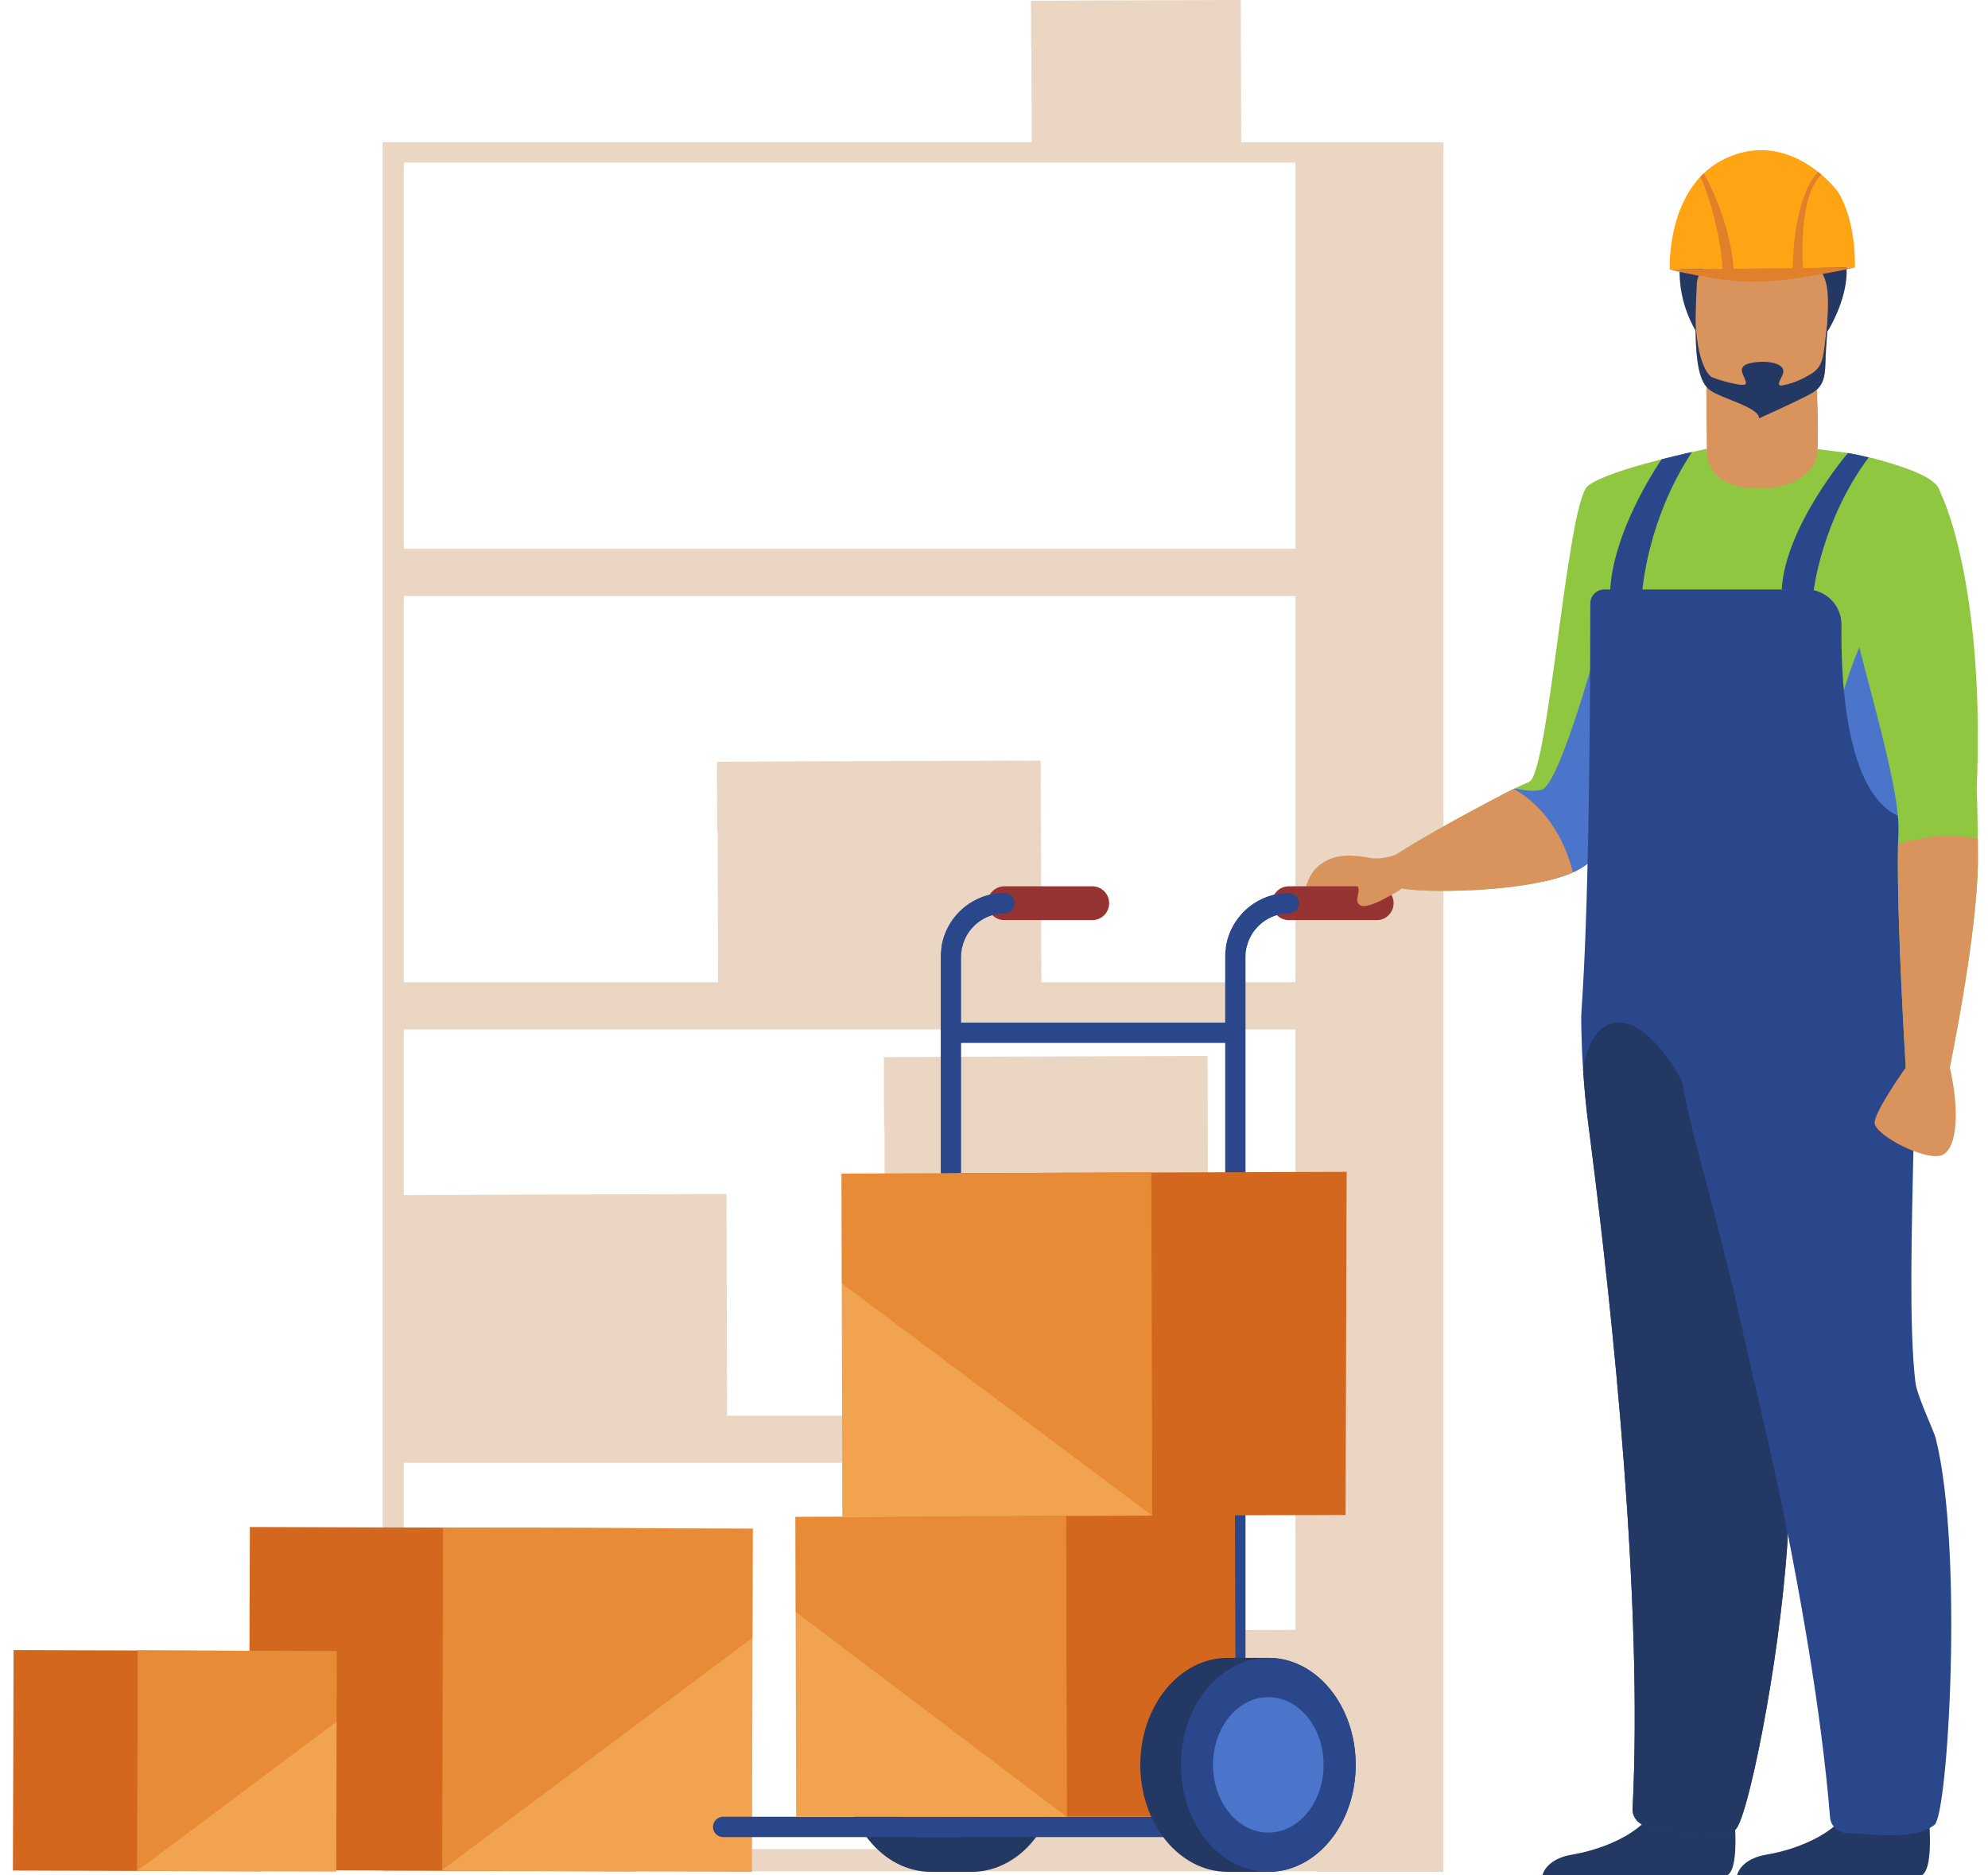 <svg width="141" height="133" viewBox="0 0 141 133" fill="none" xmlns="http://www.w3.org/2000/svg">
<path d="M93.378 10.091H88.032L88.001 0L76.575 0.036V0.04L73.147 0.054H73.123L73.13 3.276L73.154 3.294L73.171 10.093H27.14V132.726H93.378V132.769H102.381V10.091H93.378ZM91.878 115.605L74.399 115.659V115.666L69.109 115.686H69.072L69.085 120.658L69.121 120.685L69.147 131.152H28.641V103.757H91.878V115.604V115.605ZM42.759 100.397L42.821 100.41H42.76V100.397H42.759ZM91.878 100.411H85.701L85.653 74.898L68.019 74.953V74.959L62.727 74.979H62.691L62.703 79.952L62.735 79.976L62.766 100.399H68.066V100.41H51.765H51.57L51.527 84.689L33.893 84.744V84.75L28.64 84.77V73.016H91.877V100.41L91.878 100.411ZM91.878 69.669H73.861L73.813 53.947L56.179 54.002V54.009L50.889 54.029H50.852L50.865 59.002L50.901 59.029L50.927 69.669H28.642V42.274H91.879V69.669H91.878ZM91.878 38.927H28.641V11.533H91.878V38.927Z" fill="#EAD6C3"/>
<path d="M17.721 108.308L17.645 132.647L45.088 132.733L45.164 108.394L17.721 108.308Z" fill="#D3671E"/>
<path d="M53.393 108.428L31.423 108.344L31.362 132.683L53.333 132.768L53.393 108.428Z" fill="#F1A34F"/>
<path opacity="0.4" d="M31.363 108.339L53.39 108.424L53.372 116.163L31.303 132.679L31.363 108.339Z" fill="#D86713"/>
<path d="M0.964 117.036L0.915 132.676L18.549 132.731L18.598 117.092L0.964 117.036Z" fill="#D3671E"/>
<path d="M23.886 117.112L9.769 117.058L9.73 132.696L23.848 132.751L23.886 117.112Z" fill="#F1A34F"/>
<path opacity="0.4" d="M9.769 117.058L23.922 117.112L23.911 122.084L9.73 132.696L9.769 117.058Z" fill="#D86713"/>
<path d="M75.081 124.402C75.014 123.589 74.84 122.816 74.58 122.1C74.531 121.964 74.478 121.829 74.423 121.698C74.382 121.601 74.339 121.506 74.295 121.411C74.245 121.305 74.193 121.199 74.139 121.096C74.08 120.983 74.018 120.871 73.955 120.762C73.641 120.226 73.273 119.741 72.859 119.322C72.858 119.32 72.856 119.319 72.854 119.318C72.708 119.17 72.555 119.031 72.399 118.9C72.277 118.798 72.15 118.702 72.021 118.611C71.837 118.48 71.647 118.36 71.451 118.254C71.378 118.213 71.305 118.175 71.231 118.138C70.609 117.832 69.938 117.643 69.235 117.599C69.129 117.593 69.023 117.59 68.916 117.59H66.034C62.612 117.59 59.838 120.988 59.838 125.179C59.838 129.371 62.612 132.768 66.034 132.768H68.916C69.023 132.768 69.129 132.766 69.235 132.759C69.937 132.716 70.609 132.526 71.231 132.22C71.305 132.183 71.378 132.145 71.451 132.105C71.647 131.997 71.837 131.878 72.021 131.747C72.15 131.656 72.276 131.561 72.399 131.458C72.556 131.327 72.708 131.188 72.854 131.04C72.856 131.039 72.857 131.037 72.859 131.036C73.274 130.617 73.642 130.132 73.955 129.596C74.019 129.487 74.081 129.375 74.139 129.262C74.193 129.158 74.245 129.054 74.295 128.947C74.339 128.853 74.382 128.758 74.423 128.661C74.478 128.528 74.531 128.394 74.58 128.258C74.841 127.542 75.014 126.768 75.081 125.956C75.102 125.701 75.112 125.442 75.112 125.18C75.112 124.918 75.102 124.659 75.081 124.404V124.402Z" fill="#233862"/>
<path d="M87.121 118.261H67.94C67.562 118.261 67.255 117.939 67.255 117.541C67.255 117.143 67.562 116.82 67.94 116.82H87.121C87.5 116.82 87.806 117.143 87.806 117.541C87.806 117.939 87.5 118.261 87.121 118.261Z" fill="#2B478B"/>
<path d="M87.311 96.07H67.75C67.364 96.07 67.052 95.747 67.052 95.349C67.052 94.952 67.364 94.629 67.75 94.629H87.311C87.698 94.629 88.01 94.952 88.01 95.349C88.01 95.747 87.698 96.07 87.311 96.07Z" fill="#2B478B"/>
<path d="M99.427 63.008C100.587 63.276 105.832 63.34 109.514 62.513C110.281 62.341 110.983 62.13 111.563 61.874C112.257 61.568 112.78 61.199 113.046 60.754C113.462 60.06 114.224 57.686 115.119 54.575C117.585 46.001 121.055 31.834 121.055 31.834C121.055 31.834 114.088 33.255 112.613 34.47C111.137 35.684 109.836 54.942 108.449 55.462C108.245 55.539 107.892 55.701 107.441 55.922C107.419 55.933 107.396 55.945 107.374 55.955C107.105 56.088 106.802 56.242 106.474 56.411C103.597 57.889 98.836 60.552 98.343 61.145C97.693 61.926 97.735 62.619 99.427 63.009V63.008Z" fill="#8FC741"/>
<path d="M112.798 42.797C112.798 42.469 112.83 42.141 112.89 41.812C113.786 36.882 120.915 31.833 121.057 31.833V31.936C121.058 32.689 122.246 34.08 124.075 34.2C126.245 34.342 128.924 33.104 128.924 31.853C128.938 31.853 130.144 32.016 130.553 32.061C132.293 32.259 135.764 33.199 137.252 34.323C138.666 35.391 136.667 42.127 135.43 46.898C134.906 48.916 134.519 50.582 134.583 51.32C134.615 51.68 134.938 56.577 135.227 61.006C135.467 64.661 135.683 67.995 135.69 68.205C135.705 68.62 133.641 70.073 130.176 71.171C129.339 71.436 128.419 71.681 127.428 71.884C125.65 72.25 123.637 72.485 121.449 72.478C120.733 72.475 120.055 72.438 119.415 72.375C114.464 71.89 112.77 66.249 112.798 42.797Z" fill="#8FC741"/>
<path d="M128.922 31.794C128.965 29.88 128.933 27.593 128.674 25.662L121.031 26.91C121.031 26.91 121.023 29.244 121.056 31.832C121.051 31.832 120.848 34.233 123.805 34.584C126.762 34.936 129.002 33.648 128.922 31.794Z" fill="#D9935C"/>
<path d="M122.528 133C123.489 132.408 122.925 128.025 122.925 128.025C122.925 128.025 118.423 124.451 117.817 127.202C117.21 129.954 113.569 131.202 111.494 131.546C110.062 131.784 109.533 132.524 109.398 132.994L122.528 133Z" fill="#233862"/>
<path d="M129.53 57.631C129.53 64.96 133.082 62.985 135.227 61.005C134.937 56.576 134.735 40.887 134.735 40.887C134.735 40.887 129.53 47.133 129.53 57.63V57.631Z" fill="#4A75CB"/>
<path d="M106.475 56.41C106.617 57.438 108.24 60.43 109.514 62.513C110.282 62.341 110.983 62.13 111.563 61.874C112.257 61.568 112.78 61.199 113.047 60.754C113.463 60.06 114.224 57.686 115.12 54.575C114.457 50.744 113.828 46.961 113.828 46.961L113.633 44.424C113.633 44.619 110.662 55.767 109.316 56.027C108.505 56.185 107.93 55.994 107.441 55.923C107.419 55.934 107.397 55.946 107.375 55.956C107.106 56.089 106.802 56.242 106.475 56.412V56.41Z" fill="#4A75CB"/>
<path d="M136.322 133C137.283 132.408 136.719 128.025 136.719 128.025C136.719 128.025 132.217 124.451 131.611 127.202C131.004 129.954 127.363 131.202 125.288 131.546C123.855 131.784 123.336 132.524 123.2 132.994L136.323 133H136.322Z" fill="#233862"/>
<path d="M129.65 23.458C129.65 23.458 134.752 15.413 124.956 14.881C124.956 14.881 121.281 15.313 120.449 14.481C120.449 14.481 117.599 18.814 120.261 23.458C122.923 28.102 129.651 23.458 129.651 23.458H129.65Z" fill="#233862"/>
<path d="M121.257 27.656C122 28.24 124.178 28.82 124.807 28.888C124.807 28.888 128.036 28.168 128.623 27.814C129.532 27.263 129.473 26.148 129.52 24.597C129.576 22.761 129.761 21.32 129.556 20.262C129.313 18.995 128.509 18.276 126.262 18.08C122.137 17.721 120.42 18.754 120.348 20.138C120.329 20.509 120.312 20.863 120.3 21.198C120.134 25.511 120.475 27.04 121.256 27.655L121.257 27.656Z" fill="#D9935C"/>
<path d="M120.263 22.612C120.303 25.111 120.977 26.59 121.465 26.777C122.027 26.992 122.689 27.17 123.379 27.288C123.611 27.315 123.834 27.307 123.831 27.175C123.823 26.782 123.297 26.296 123.688 25.947C124.098 25.581 126.301 25.458 126.479 26.256C126.565 26.645 125.855 27.333 126.341 27.348C126.489 27.323 126.634 27.295 126.773 27.259C127.575 27.05 128.204 26.67 128.47 26.511C129.379 25.959 129.319 25.115 129.521 23.577C129.652 22.582 129.652 23.122 129.521 24.598C129.385 26.144 129.652 27.135 128.624 27.815C128.052 28.194 124.76 29.673 124.76 29.673C124.808 28.89 122.001 28.242 121.258 27.658C120.569 27.116 120.223 25.862 120.264 22.614L120.263 22.612Z" fill="#233862"/>
<path d="M135.688 68.204C135.703 68.619 133.64 70.072 130.174 71.17C129.896 71.26 129.606 71.345 129.309 71.428C129.305 71.429 129.302 71.433 129.302 71.436C128.979 75.229 128.104 80.587 127.315 85.757C127.11 87.098 126.912 88.426 126.73 89.71C126.249 93.109 125.889 96.207 125.85 98.435V98.458C125.832 99.481 126.695 102.033 126.76 102.622C126.801 102.982 126.833 103.363 126.856 103.763C126.95 105.36 126.912 107.246 126.783 109.261C126.217 118.052 123.895 129.3 123.066 129.779C121.418 130.732 118.42 129.778 116.896 129.555C116.265 129.461 115.761 128.924 115.792 128.288C116.537 113.698 114.398 93.38 112.801 80.889C112.759 80.564 112.717 80.245 112.677 79.932C112.486 78.459 112.359 77.083 112.28 75.843C112.207 74.756 112.172 73.768 112.156 72.911C112.152 72.644 112.149 72.389 112.148 72.148C112.145 71.366 112.766 66.247 112.795 42.795C112.795 42.253 113.239 41.81 113.781 41.81H128.122C129.509 41.81 130.623 42.945 130.606 44.33C130.584 46.119 130.648 48.617 131.036 51.001C131.566 54.258 132.699 57.299 135.038 58.031C135.041 58.031 135.043 58.033 135.044 58.036C135.055 58.06 135.119 58.202 135.221 58.44C135.221 58.441 135.221 58.443 135.221 58.444C135.243 59.032 135.268 59.632 135.295 60.243C135.3 60.365 135.305 60.489 135.312 60.613C135.315 60.686 135.319 60.757 135.323 60.83C135.328 60.954 135.334 61.079 135.341 61.203C135.35 61.409 135.36 61.616 135.373 61.825C135.381 61.989 135.391 62.153 135.4 62.318C135.417 62.636 135.436 62.957 135.457 63.28C135.462 63.384 135.469 63.487 135.476 63.593C135.503 64.011 135.532 64.437 135.565 64.866C135.573 64.997 135.584 65.129 135.595 65.261C135.598 65.325 135.603 65.389 135.609 65.453C135.621 65.621 135.635 65.788 135.649 65.958C135.664 66.136 135.679 66.315 135.694 66.497C135.752 67.155 135.667 67.742 135.684 68.204H135.688Z" fill="#2B478B"/>
<path d="M126.784 109.262C126.218 118.053 123.895 129.301 123.066 129.78C121.419 130.733 118.42 129.779 116.897 129.556C116.266 129.462 115.761 128.925 115.793 128.289C116.537 113.699 114.399 93.381 112.801 80.89C112.76 80.565 112.718 80.246 112.678 79.933C112.486 78.46 112.36 77.084 112.281 75.844C113.041 70.892 117.329 70.627 121.219 80.871C120.738 84.27 126.912 107.248 126.783 109.263L126.784 109.262Z" fill="#233862"/>
<path d="M135.849 98.022C135.967 99.038 137.156 101.455 137.298 102.03C139.265 109.937 138.178 128.688 137.203 129.437C135.695 130.597 132.597 130.046 131.058 130.025C130.42 130.016 129.849 129.548 129.798 128.914C128.588 113.975 123.579 93.457 120.357 81.386C118.734 75.306 118.505 70.836 118.505 70.836C118.505 70.836 133.562 61.611 135.191 66.65C136.632 71.11 134.939 90.219 135.848 98.022H135.849Z" fill="#2B478B"/>
<path d="M120.513 12.631C120.617 12.514 120.727 12.401 120.844 12.291C121.334 11.824 121.926 11.421 122.637 11.125C125.263 10.029 127.439 11.04 128.801 12.076C128.935 12.177 129.061 12.279 129.178 12.38C129.918 13.008 130.331 13.569 130.331 13.569C130.331 13.569 131.606 15.309 131.564 18.975L118.429 19.115C118.429 19.115 118.236 15.155 120.513 12.63V12.631Z" fill="#FFA412"/>
<path d="M127.877 19.014L127.156 19.021C127.14 18.812 127.176 14.045 128.954 12.195C129.089 12.296 129.061 12.278 129.178 12.379C127.49 14.008 127.874 18.964 127.878 19.013L127.877 19.014Z" fill="#E27F2B"/>
<path d="M122.17 19.076C122.02 16.157 120.902 13.091 120.6 12.545C120.704 12.425 120.726 12.403 120.842 12.29C121.052 12.65 122.765 15.826 122.945 19.067L131.563 18.975C131.563 18.975 127.196 19.954 124.561 19.987C121.926 20.019 118.428 19.115 118.428 19.115L122.169 19.075L122.17 19.076Z" fill="#E27F2B"/>
<path d="M131.068 32.132C131.068 32.132 126.63 37.301 126.371 41.812L128.631 41.932C128.631 41.932 129.201 36.908 132.54 32.441C132.54 32.441 132.017 32.314 131.844 32.279C131.611 32.233 131.067 32.132 131.067 32.132H131.068Z" fill="#2B478B"/>
<path d="M120.005 32.06C116.826 36.871 116.485 41.909 116.485 41.909L114.203 41.87C114.39 38.324 116.618 34.424 117.848 32.576C117.848 32.576 119.427 32.178 120.005 32.06Z" fill="#2B478B"/>
<path d="M134.62 59.883C134.508 65.177 135.168 75.718 135.168 75.718H138.291C139.766 68.301 140.285 63.529 140.285 60.928C140.285 60.415 140.283 59.937 140.279 59.496C140.26 57.274 140.199 55.983 140.199 55.983C140.784 42.516 138.095 35.316 137.251 34.324C136.405 33.332 132.541 32.441 132.541 32.441C132.541 32.441 131.264 36.162 130.744 39.154C130.223 42.147 134.838 54.722 134.647 59.02C134.636 59.288 134.626 59.577 134.619 59.883H134.62Z" fill="#8FC741"/>
<path d="M135.168 75.717C135.168 75.717 134.508 65.176 134.62 59.883C137.117 59.078 139.132 59.254 140.28 59.494C140.283 59.935 140.286 60.413 140.286 60.926C140.286 63.528 139.766 68.3 138.292 75.716C138.942 78.448 138.899 81.399 137.771 81.918C136.643 82.439 132.913 80.487 132.956 79.62C133 78.752 135.169 75.716 135.169 75.716L135.168 75.717Z" fill="#D9935C"/>
<path d="M92.439 63.529C92.744 62.413 92.97 61.794 93.738 61.252C94.855 60.465 96.18 60.678 97.169 60.851C97.924 60.983 98.716 60.73 99.047 60.603C100.796 59.437 105.189 57.032 107.376 55.954C108.869 56.82 110.702 58.532 111.564 61.874C108.198 63.359 100.831 63.332 99.428 63.008C99.428 63.008 98.129 63.953 97.142 64.039C96.767 64.072 96.296 63.963 95.856 63.815C95.161 63.583 94.416 63.815 93.917 64.431C93.437 65.025 92.923 65.024 92.662 65.024C92.26 65.024 92.248 64.232 92.439 63.529Z" fill="#D9935C"/>
<path d="M88.338 130.301H65.074C64.676 130.301 63.785 129.979 63.785 129.581C63.785 129.183 66.777 128.86 67.175 128.86H86.897V67.859C86.897 65.369 88.922 63.343 91.413 63.343H96.455C96.853 63.343 97.176 63.666 97.176 64.063C97.176 64.461 96.853 64.784 96.455 64.784H91.413C89.717 64.784 88.338 66.163 88.338 67.859V130.301H88.338Z" fill="#2B478B"/>
<path d="M68.165 130.301H51.288C50.891 130.301 50.568 129.979 50.568 129.581C50.568 129.183 50.891 128.86 51.288 128.86H66.724V67.859C66.724 65.369 68.749 63.343 71.24 63.343H76.282C76.68 63.343 77.003 63.666 77.003 64.063C77.003 64.461 76.68 64.784 76.282 64.784H71.24C69.544 64.784 68.165 66.163 68.165 67.859V130.301Z" fill="#2B478B"/>
<path d="M87.155 73.975H67.908C67.528 73.975 67.22 73.652 67.22 73.254C67.22 72.856 67.527 72.533 67.908 72.533H87.155C87.534 72.533 87.842 72.856 87.842 73.254C87.842 73.652 87.535 73.975 87.155 73.975Z" fill="#2B478B"/>
<path d="M97.641 65.264H91.414C90.751 65.264 90.213 64.726 90.213 64.063C90.213 63.4 90.751 62.862 91.414 62.862H97.641C98.304 62.862 98.842 63.4 98.842 64.063C98.842 64.726 98.304 65.264 97.641 65.264Z" fill="#963333"/>
<path d="M91.414 63.343C89.147 63.343 87.266 65.022 86.946 67.202H88.41C88.712 65.821 89.945 64.784 91.414 64.784C91.812 64.784 92.135 64.461 92.135 64.063C92.135 63.666 91.812 63.343 91.414 63.343Z" fill="#2B478B"/>
<path d="M77.467 65.264H71.24C70.577 65.264 70.039 64.726 70.039 64.063C70.039 63.4 70.577 62.862 71.24 62.862H77.467C78.13 62.862 78.668 63.4 78.668 64.063C78.668 64.726 78.13 65.264 77.467 65.264Z" fill="#963333"/>
<path d="M71.24 63.343C68.973 63.343 67.092 65.022 66.772 67.202H68.237C68.538 65.821 69.771 64.784 71.24 64.784C71.638 64.784 71.961 64.461 71.961 64.063C71.961 63.666 71.638 63.343 71.24 63.343Z" fill="#2B478B"/>
<path d="M63.609 107.556L87.588 107.133L87.655 128.859H63.675L63.609 107.556Z" fill="#D3671E"/>
<path d="M56.414 107.592L75.612 107.518L75.665 128.873L56.467 128.859L56.414 107.592Z" fill="#F1A34F"/>
<path opacity="0.4" d="M75.612 107.518L56.414 107.592L56.43 114.323L75.665 128.873L75.612 107.518Z" fill="#D86713"/>
<path d="M89.956 117.589H87.074C83.652 117.589 80.877 120.987 80.877 125.178C80.877 129.37 83.652 132.768 87.074 132.768H89.956C93.378 132.768 96.152 129.37 96.152 125.178C96.152 120.987 93.378 117.589 89.956 117.589Z" fill="#233862"/>
<path d="M89.956 132.768C93.378 132.768 96.152 129.37 96.152 125.178C96.152 120.987 93.378 117.589 89.956 117.589C86.534 117.589 83.759 120.987 83.759 125.178C83.759 129.37 86.534 132.768 89.956 132.768Z" fill="#2B478B"/>
<path d="M93.877 125.178C93.877 127.831 92.121 129.982 89.956 129.982C87.79 129.982 86.034 127.831 86.034 125.178C86.034 122.526 87.79 120.375 89.956 120.375C92.121 120.375 93.877 122.526 93.877 125.178Z" fill="#4A75CB"/>
<path d="M67.918 83.201L95.512 83.116L95.436 107.456L67.992 107.54L67.918 83.201Z" fill="#D3671E"/>
<path d="M59.684 83.243L81.654 83.159L81.714 107.498L59.743 107.583L59.684 83.243Z" fill="#F1A34F"/>
<path opacity="0.4" d="M81.654 83.159L59.684 83.243L59.703 91.025L81.714 107.498L81.654 83.159Z" fill="#D86713"/>
<path d="M99.427 63.008C99.427 63.008 97.09 64.599 96.472 64.207C95.855 63.815 96.905 62.927 95.912 62.606C94.92 62.286 99.428 63.007 99.428 63.007L99.427 63.008Z" fill="#D9935C"/>
</svg>
